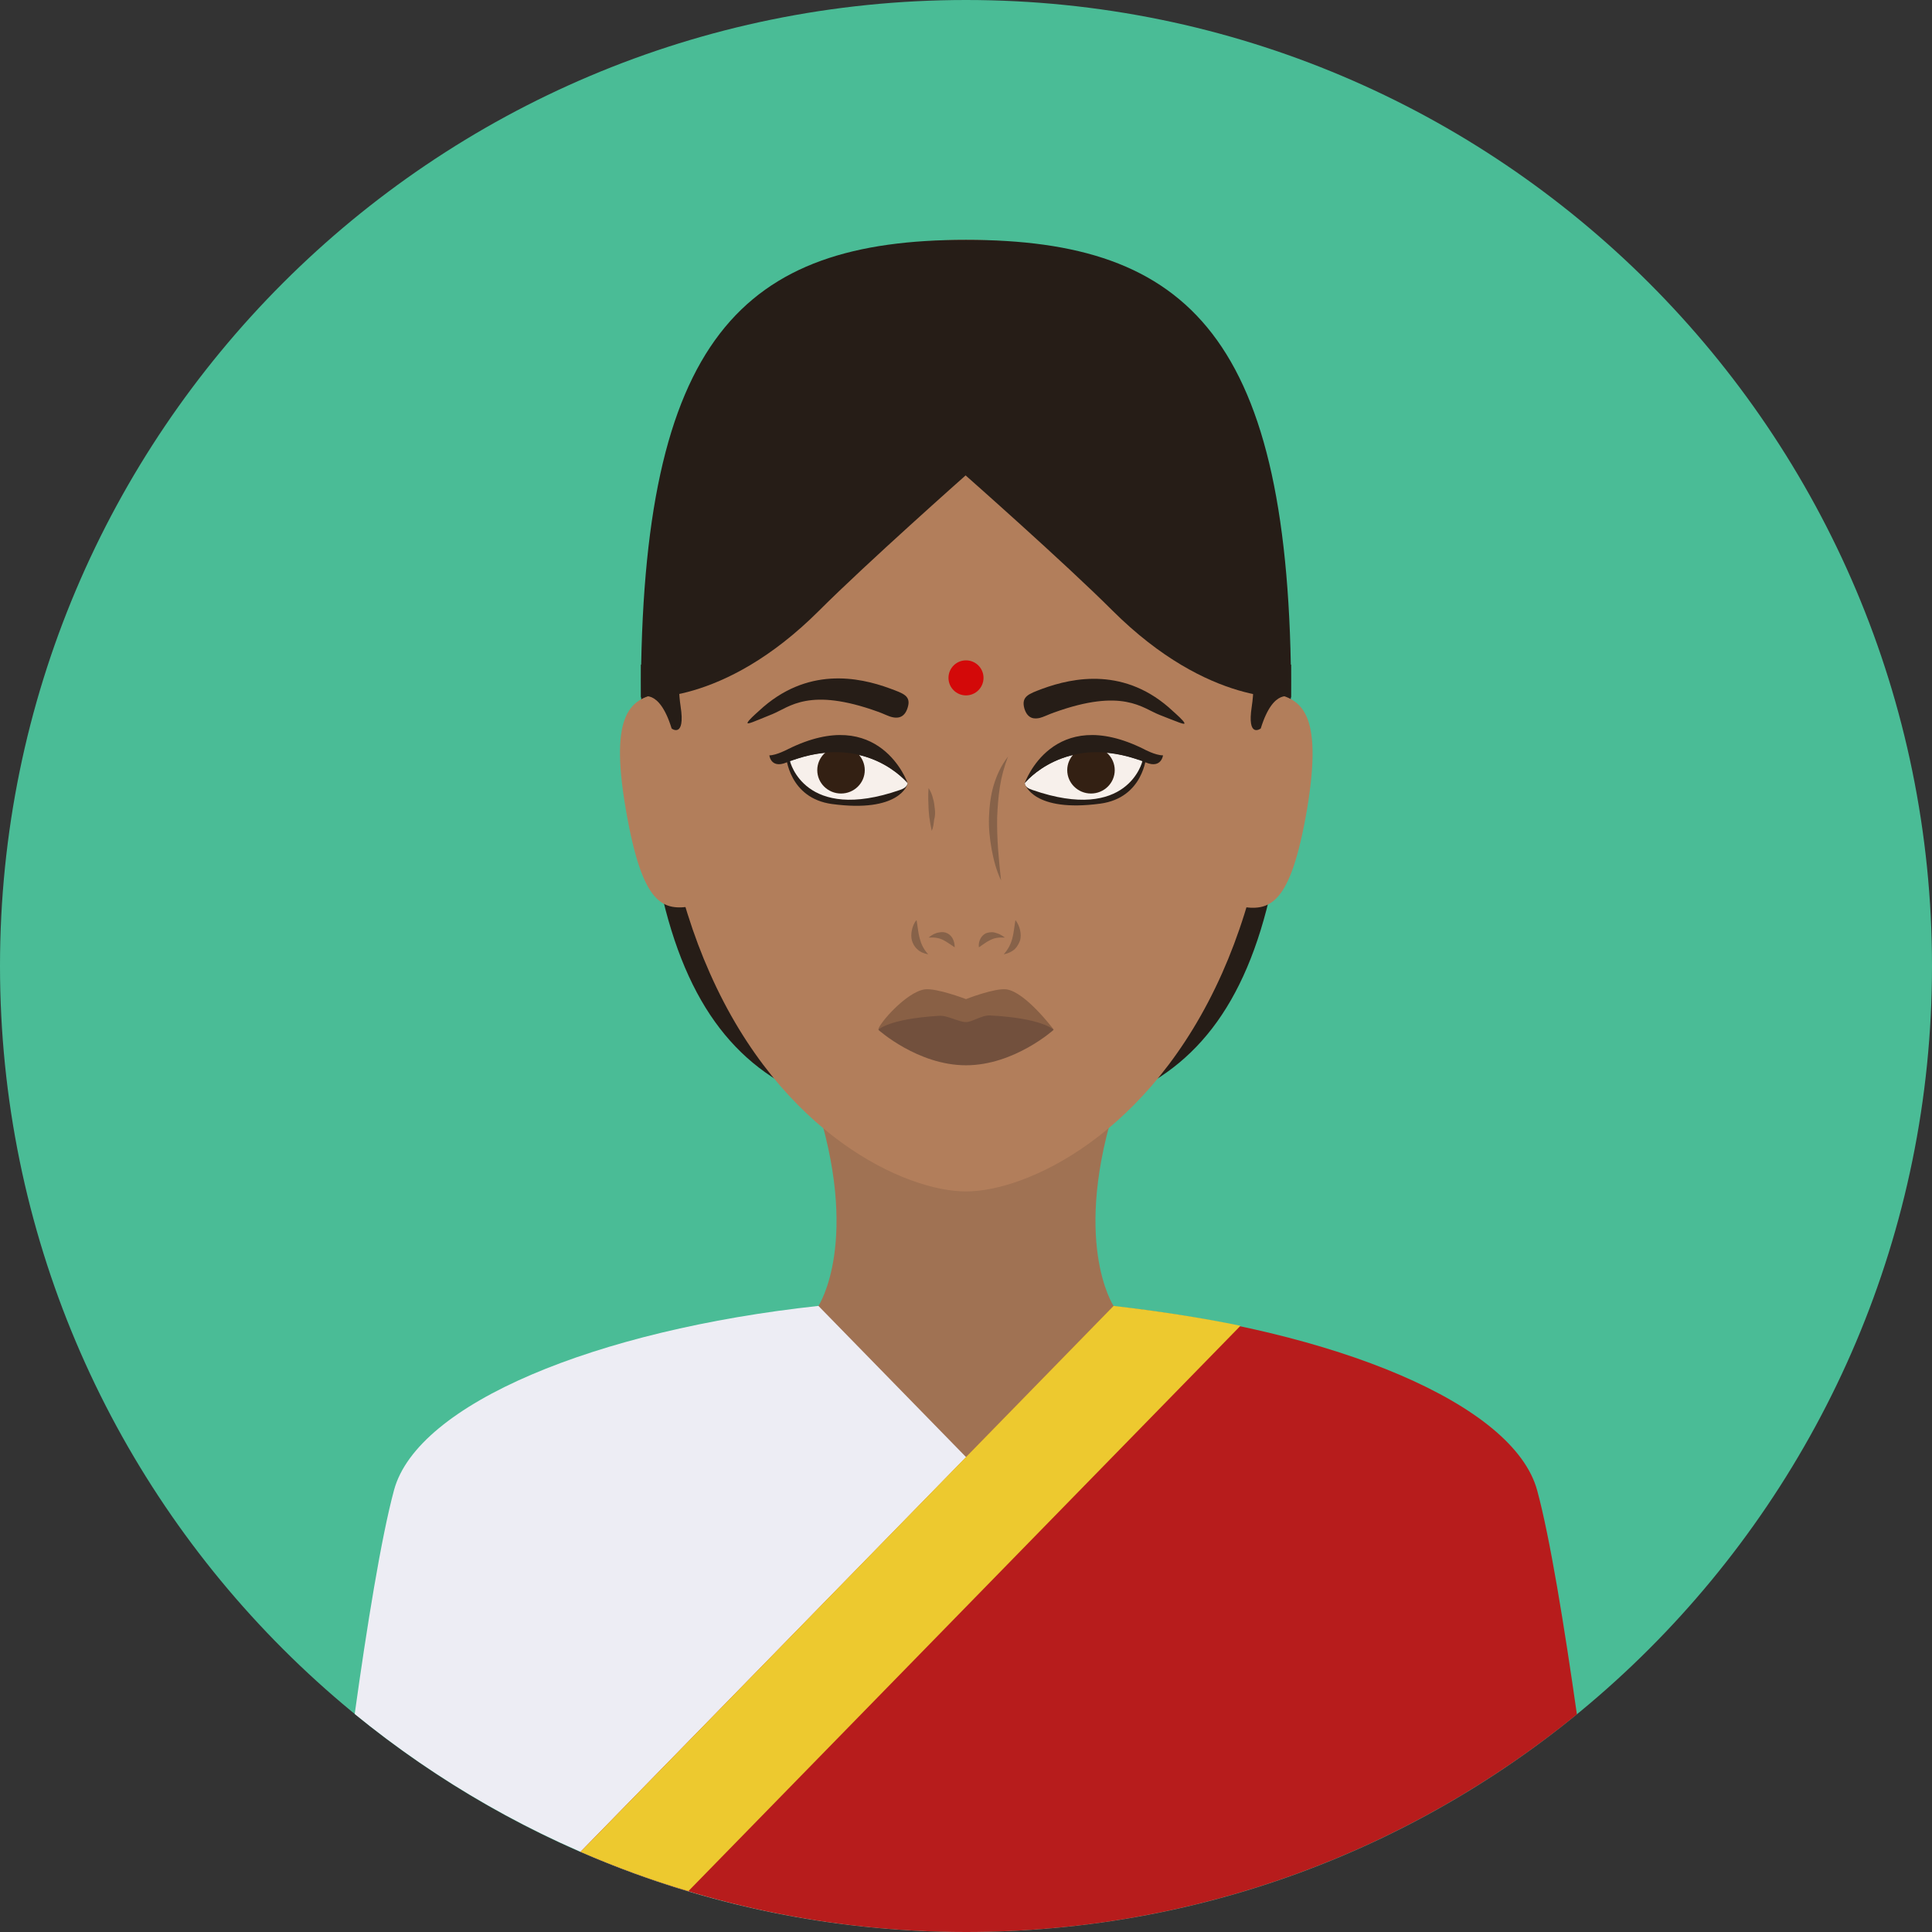 <?xml version="1.0" encoding="iso-8859-1"?>
<!-- Generator: Adobe Illustrator 19.0.0, SVG Export Plug-In . SVG Version: 6.00 Build 0)  -->
<svg version="1.1" id="Layer_1" xmlns="http://www.w3.org/2000/svg" xmlns:xlink="http://www.w3.org/1999/xlink" x="0px" y="0px"
	 viewBox="0 0 496.2 496.2" style="enable-background:new 0 0 496.2 496.2;" xml:space="preserve">
<rect x="0" y="0" width="496.2" height="496.2" fill="#333333" stroke="none"/>
<path style="fill:#4ABC96;" d="M248.1,0C111.1,0,0,111.1,0,248.1s111.1,248.1,248.1,248.1s248.1-111.1,248.1-248.1S385.1,0,248.1,0z
	"/>
<path style="fill:#261D17;" d="M164.6,170.7c0,92.4,26.2,117.5,83.5,117.5s83.5-25.1,83.5-117.5H164.6z"/>
<path style="fill:#A07253;" d="M287,282.1h-77.8c12.1,36.6,1,53.3,1,53.3l26.9,6.1h22l26.9-6.1C286,335.4,274.9,318.7,287,282.1z"/>
<path style="fill:#B27E5B;" d="M248.1,61.6c-44,0-79.8,21.2-79.8,113.6c0,31.3,5.6,55.8,14,74.7c18.4,41.6,50.3,56.1,65.8,56.1
	s47.3-14.5,65.8-56.1c8.4-18.9,14-43.4,14-74.7C327.9,82.8,292.1,61.6,248.1,61.6z"/>
<circle style="fill:#D30909;" cx="248.1" cy="174.1" r="4.5"/>
<g>
	<path style="fill:#876249;" d="M236.2,241c-0.4-1.5-0.5-3-0.8-4.7c-0.7,0.8-1,1.7-1.2,2.6c-0.2,0.9-0.2,1.8,0,2.6s0.7,1.7,1.4,2.3
		c0.7,0.7,1.7,1.1,2.8,1.3C237.2,243.8,236.6,242.5,236.2,241z"/>
	<path style="fill:#876249;" d="M244.7,241.1c-0.3-0.6-0.8-1.1-1.4-1.4c-0.6-0.3-1.3-0.4-2.2-0.2c-0.8,0.1-1.8,0.6-2.6,1.3
		c1.5-0.1,2.7,0.1,3.7,0.6s1.9,1.2,3,1.9C245.2,242.4,245,241.7,244.7,241.1z"/>
	<path style="fill:#876249;" d="M255.4,239.5c-0.8-0.2-1.6,0-2.2,0.2c-0.6,0.3-1.1,0.8-1.4,1.4c-0.3,0.6-0.5,1.3-0.4,2.2
		c1.1-0.7,1.9-1.4,3-1.9c1-0.5,2.1-0.7,3.7-0.6C257.2,240.1,256.3,239.7,255.4,239.5z"/>
	<path style="fill:#876249;" d="M262,238.9c-0.2-0.9-0.6-1.8-1.2-2.6c-0.3,1.7-0.4,3.2-0.8,4.7s-1,2.7-2.2,4.1
		c1.1-0.2,2.1-0.7,2.8-1.3c0.7-0.7,1.1-1.5,1.4-2.3C262.2,240.7,262.2,239.8,262,238.9z"/>
	<path style="fill:#876249;" d="M256.1,210c0.1-2.7,0.3-5.3,0.7-7.9c0.4-2.6,1.1-5.2,2.1-7.8c-1.7,2.2-2.9,4.7-3.7,7.4
		c-0.8,2.7-1.1,5.5-1.2,8.2c-0.1,2.8,0.2,5.5,0.7,8.3c0.5,2.7,1.2,5.4,2.4,7.9C256.5,220.7,256,215.4,256.1,210z"/>
	<path style="fill:#876249;" d="M240.1,207.8c-0.1-0.9-0.2-1.9-0.5-2.8c-0.2-0.9-0.6-1.8-1.1-2.6c-0.1,1-0.1,1.9-0.1,2.8
		c0,0.9,0.1,1.8,0.1,2.7c0.1,0.9,0.1,1.8,0.3,2.7c0.1,0.9,0.3,1.8,0.5,2.8c0.4-0.9,0.5-1.8,0.6-2.8
		C240.2,209.6,240.2,208.7,240.1,207.8z"/>
</g>
<path style="fill:#261D17;" d="M263.2,201.1c0,0.5,2.3,7.6,19.4,5.3c11.1-1.5,11.8-12.2,11.8-12.2
	C274.1,183,263.2,201.1,263.2,201.1z"/>
<path style="fill:#F7F0EB;" d="M263.2,201.1c0.1,1.1,1.1,1.5,2,1.8c24.5,8.5,28.2-7.4,28.2-7.4C273.6,188.1,263.2,201.1,263.2,201.1
	z"/>
<ellipse style="fill:#332013;" cx="280.2" cy="197.8" rx="6.1" ry="6"/>
<g>
	<path style="fill:#261D17;" d="M293.8,192.4c-23.5-11.7-30.6,8.7-30.6,8.7s10-12.5,28.9-6.1c0.4,0,0.9,0.2,1.3,0.4
		c4.8,2.6,5.3-1.4,5.3-1.4C296.7,194,293.8,192.4,293.8,192.4z"/>
	<path style="fill:#261D17;" d="M304.2,185.7c-0.2-0.6-1.9-2.1-2.9-3c-12.2-11.5-25.7-8.7-33.6-5.8c-3.4,1.3-5.5,1.9-4.6,5.1
		c0.9,2.9,2.9,2.6,3.9,2.4c0.9-0.2,2.5-1,3.7-1.4c17.7-6.4,22.7-1.1,27.1,0.6C302.4,185.4,304.4,186.3,304.2,185.7z"/>
	<path style="fill:#261D17;" d="M201.9,194.3c0,0,0.7,10.7,11.8,12.2c17.1,2.3,19.4-4.8,19.4-5.3C233,201.1,222.1,183,201.9,194.3z"
		/>
</g>
<path style="fill:#F7F0EB;" d="M202.9,195.5c0,0,3.7,15.9,28.2,7.4c0.9-0.3,1.9-0.8,2-1.8C233,201.1,222.6,188.1,202.9,195.5z"/>
<ellipse style="fill:#332013;" cx="216" cy="197.8" rx="6.1" ry="6"/>
<g>
	<path style="fill:#261D17;" d="M202.4,192.4c0,0-3,1.6-4.8,1.6c0,0,0.4,4,5.3,1.4c0.4-0.2,0.8-0.3,1.3-0.4
		c18.9-6.4,28.9,6.1,28.9,6.1S226,180.7,202.4,192.4z"/>
	<path style="fill:#261D17;" d="M228.5,176.8c-7.9-2.9-21.3-5.7-33.6,5.8c-1,0.9-2.7,2.4-2.9,3s1.7-0.3,6.4-2.2
		c4.4-1.8,9.4-7,27.1-0.6c1.2,0.4,2.7,1.2,3.7,1.4c0.9,0.2,3,0.5,3.9-2.4C234.1,178.7,232,178.1,228.5,176.8z"/>
</g>
<path style="fill:#896045;" d="M258.5,254.1c-3-0.4-10.4,2.5-10.4,2.5s-7.6-2.9-10.6-2.5c-4.8,0.7-11.9,9-11.9,10.3
	c0,0,10.1,5.2,22.5,5.2s22.5-5.2,22.5-5.2S263.4,254.8,258.5,254.1z"/>
<path style="fill:#72503D;" d="M254.2,260.8c-2-0.1-4.5,1.7-6.1,1.7c-1.9,0-4.8-1.8-7-1.6c-13.1,0.8-15.5,3.6-15.5,3.6
	s10.1,9.1,22.5,9.1s22.5-9.1,22.5-9.1S267.9,261.5,254.2,260.8z"/>
<g>
	<path style="fill:#A07253;" d="M285.9,335.4c0,0-8.9,17.3-38.1,17.3s-37.5-17.3-37.5-17.3s-7,54.7,37.9,54.7
		S285.9,335.4,285.9,335.4z"/>
	<path style="fill:#A07253;" d="M247.9,317l-37.7,18.4c0,0,16.8,28.1,37.6,28.1s38.2-28.1,38.2-28.1L247.9,317z"/>
</g>
<path style="fill:#261D17;" d="M248.1,61.6c-57.3,0-83.5,25.1-83.5,117.5c0,0,20.9,2.6,45.8-22.3c12.2-12.2,37.6-34.7,37.6-34.7
	s25.5,22.5,37.7,34.7c25,24.9,45.9,22.3,45.9,22.3C331.6,86.7,305.4,61.6,248.1,61.6z"/>
<g>
	<path style="fill:#B27E5B;" d="M169.8,178c-7.6,1.3-13.4,4.6-9.1,29.7c4.3,25.2,9.6,26.3,17.3,25L169.8,178z"/>
	<path style="fill:#B27E5B;" d="M326.5,178l-8.1,54.8c7.6,1.3,13,0.1,17.3-25C339.9,182.6,334.1,179.3,326.5,178z"/>
</g>
<path style="fill:#EDEDF4;" d="M210.2,335.4c-57.2,6.2-103,25.1-109,47.3c-3.3,12.2-7,35.2-10.1,57.5
	c42.7,34.9,97.4,55.9,156.9,55.9c35.2,0,68.7-7.3,99-20.6L210.2,335.4z"/>
<path style="fill:#B71C1C;" d="M394.8,382.8c-6-22.2-51.6-41.1-108.8-47.3L149.1,475.6c30.3,13.2,63.8,20.6,99,20.6
	c59.5,0,114.1-21,156.9-55.9C401.8,417.9,398.1,394.9,394.8,382.8z"/>
<path style="fill:#EDC92F;" d="M286,335.4L149.1,475.6c9,3.9,18.2,7.3,27.7,10.1l141.8-145.2C308.4,338.4,297.4,336.7,286,335.4z"/>
<g>
	<path style="fill:#261D17;" d="M174.8,181.4c-1-6.6,0.1-11.8,0.1-11.8l-10.2,9.5c0,0,4.5-2.7,7.8,8
		C172.4,187.1,176.1,189.8,174.8,181.4z"/>
	<path style="fill:#261D17;" d="M321.4,169.6c0,0,1.1,5.2,0.1,11.8c-1.3,8.4,2.3,5.7,2.3,5.7c3.3-10.7,7.8-8,7.8-8L321.4,169.6z"/>
</g>
<g>
</g>
<g>
</g>
<g>
</g>
<g>
</g>
<g>
</g>
<g>
</g>
<g>
</g>
<g>
</g>
<g>
</g>
<g>
</g>
<g>
</g>
<g>
</g>
<g>
</g>
<g>
</g>
<g>
</g>
</svg>
